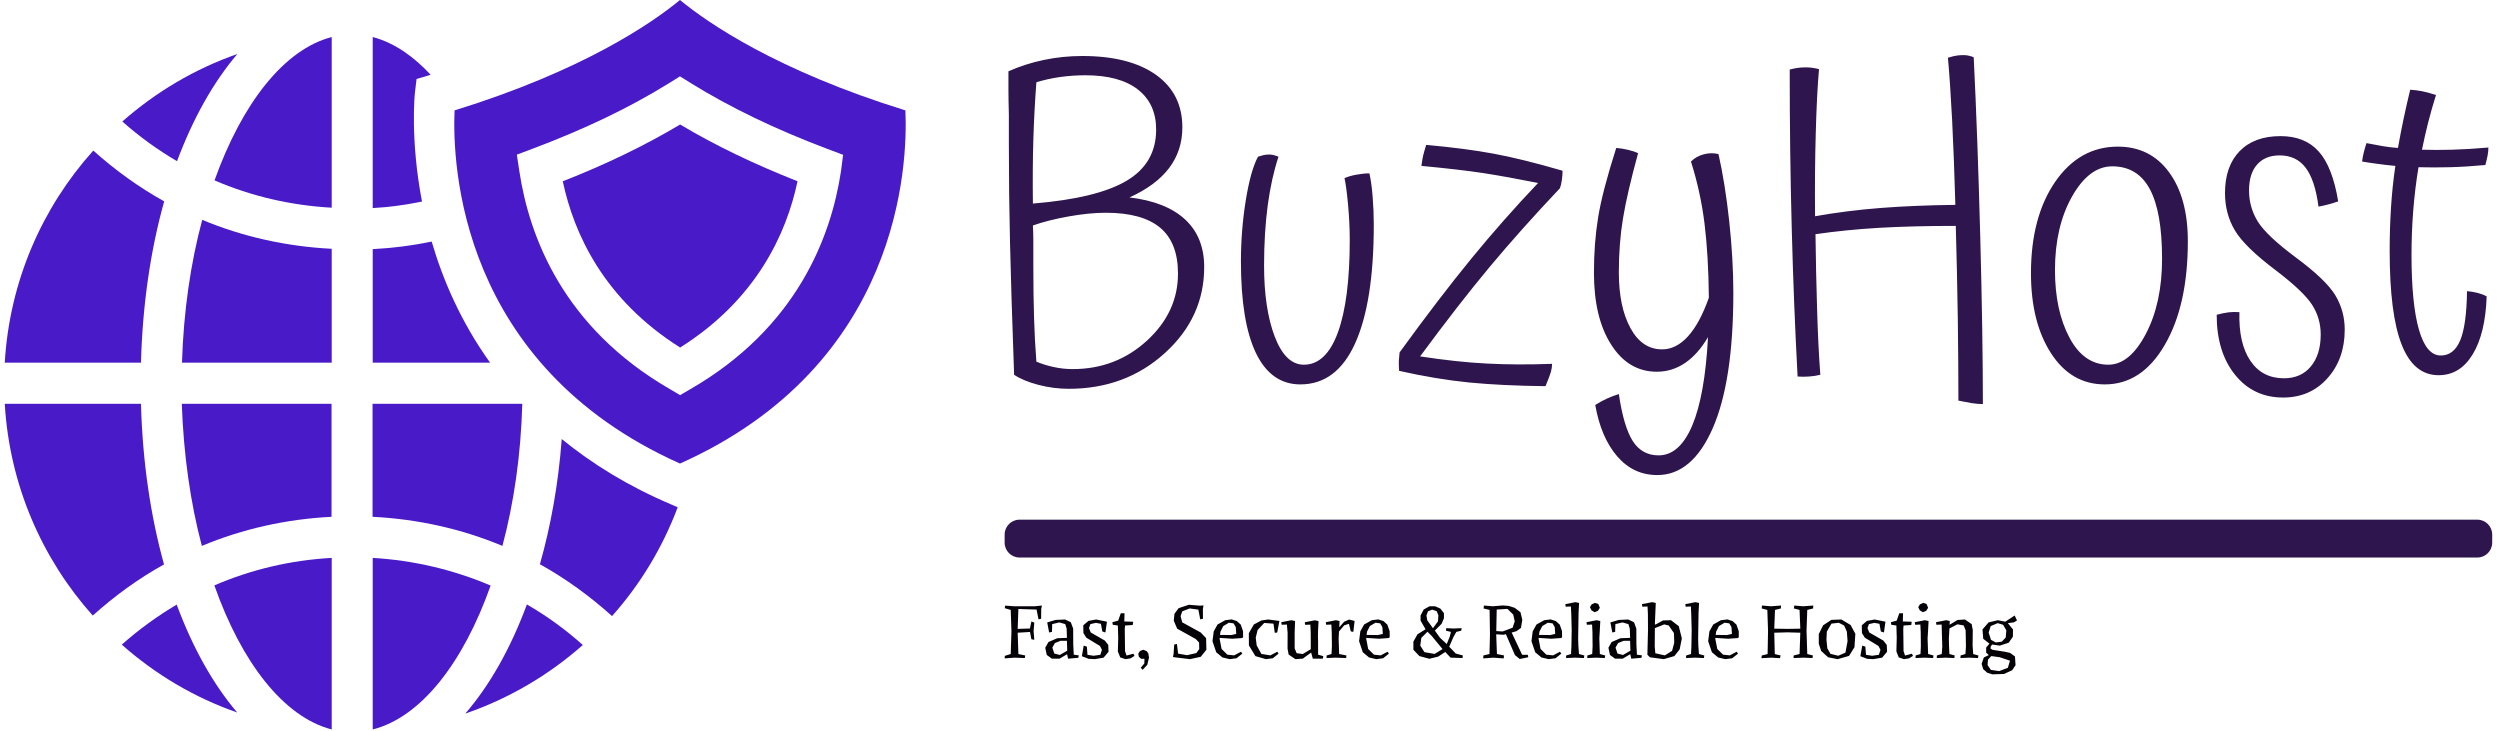 <svg xmlns="http://www.w3.org/2000/svg" xmlns:xlink="http://www.w3.org/1999/xlink" width="342px" height="100px" viewBox="0 0 341 100"><defs><clipPath id="clip1"><path d="M 136.934 71 L 340.434 71 L 340.434 77 L 136.934 77 Z M 136.934 71 "></path></clipPath><clipPath id="clip2"><path d="M 137.441 7.539 L 339.93 7.539 L 339.93 64.988 L 137.441 64.988 Z M 137.441 7.539 "></path></clipPath><clipPath id="clip3"><path d="M 136.934 82.375 L 275.434 82.375 L 275.434 92.25 L 136.934 92.25 Z M 136.934 82.375 "></path></clipPath><clipPath id="clip4"><path d="M 0.152 20 L 22 20 L 22 50 L 0.152 50 Z M 0.152 20 "></path></clipPath><clipPath id="clip5"><path d="M 28 76 L 45 76 L 45 99.789 L 28 99.789 Z M 28 76 "></path></clipPath><clipPath id="clip6"><path d="M 0.152 55 L 22 55 L 22 85 L 0.152 85 Z M 0.152 55 "></path></clipPath><clipPath id="clip7"><path d="M 50 76 L 67 76 L 67 99.789 L 50 99.789 Z M 50 76 "></path></clipPath><clipPath id="clip8"><path d="M 61 0 L 123.398 0 L 123.398 64 L 61 64 Z M 61 0 "></path></clipPath></defs><g id="surface1"><g clip-path="url(#clip1)" clip-rule="nonzero"><path style=" stroke:none;fill-rule:nonzero;fill:rgb(18.039%,8.235%,30.196%);fill-opacity:1;" d="M 138.969 71.09 L 338.398 71.09 C 339.523 71.09 340.434 72.004 340.434 73.129 L 340.434 74.23 C 340.434 75.359 339.523 76.27 338.398 76.27 L 138.969 76.27 C 137.848 76.27 136.934 75.359 136.934 74.23 L 136.934 73.129 C 136.934 72.004 137.848 71.09 138.969 71.09 Z M 138.969 71.09 "></path></g><g clip-path="url(#clip2)" clip-rule="nonzero"><path style=" stroke:none;fill-rule:nonzero;fill:rgb(18.039%,8.235%,30.196%);fill-opacity:1;" d="M 164.234 36.531 C 164.234 41.125 162.441 45.047 158.855 48.297 C 155.27 51.555 150.883 53.188 145.703 53.188 C 144.309 53.188 142.926 53.008 141.555 52.648 C 140.176 52.289 139.066 51.828 138.23 51.27 C 137.949 43.441 137.766 37.398 137.668 33.141 C 137.566 28.895 137.512 24.434 137.512 19.758 C 137.512 19.281 137.512 18.77 137.512 18.227 C 137.512 17.691 137.512 16.844 137.512 15.688 C 137.473 14.207 137.453 13.051 137.453 12.211 C 137.453 11.375 137.453 10.555 137.453 9.754 C 138.969 9.078 140.582 8.559 142.297 8.199 C 144.008 7.84 145.762 7.66 147.555 7.66 C 151.859 7.66 155.219 8.52 157.637 10.234 C 160.043 11.953 161.246 14.348 161.246 17.422 C 161.246 19.539 160.641 21.398 159.43 22.996 C 158.211 24.594 156.406 25.93 154.012 27.008 C 157.359 27.406 159.902 28.418 161.641 30.039 C 163.371 31.652 164.234 33.816 164.234 36.531 Z M 157.66 17.723 C 157.66 15.367 156.824 13.539 155.148 12.234 C 153.477 10.941 151.082 10.297 147.977 10.297 C 146.82 10.297 145.672 10.375 144.531 10.535 C 143.398 10.695 142.316 10.934 141.277 11.254 C 141.078 13.848 140.941 16.492 140.859 19.184 C 140.781 21.883 140.762 24.773 140.801 27.848 C 146.66 27.367 150.934 26.328 153.617 24.73 C 156.312 23.133 157.66 20.797 157.66 17.723 Z M 141.277 49.473 C 142.035 49.793 142.832 50.039 143.672 50.215 C 144.508 50.398 145.363 50.492 146.242 50.492 C 150.188 50.492 153.574 49.191 156.406 46.598 C 159.234 44 160.648 40.945 160.648 37.43 C 160.648 34.598 159.832 32.5 158.199 31.141 C 156.562 29.785 154.094 29.105 150.785 29.105 C 149.27 29.105 147.566 29.273 145.68 29.609 C 143.781 29.953 142.156 30.363 140.801 30.844 C 140.84 31.52 140.859 32.227 140.859 32.961 C 140.859 33.707 140.859 34.754 140.859 36.113 C 140.859 38.949 140.891 41.387 140.957 43.422 C 141.012 45.457 141.121 47.477 141.277 49.473 Z M 177.387 52.586 C 174.719 52.586 172.691 51.156 171.312 48.297 C 169.941 45.445 169.258 41.266 169.258 35.754 C 169.258 32.957 169.477 30.191 169.914 27.453 C 170.355 24.719 170.91 22.715 171.59 21.438 C 171.828 21.355 172.074 21.285 172.332 21.223 C 172.594 21.164 172.863 21.137 173.145 21.137 C 173.344 21.137 173.551 21.164 173.766 21.223 C 173.988 21.285 174.199 21.355 174.398 21.438 C 173.762 23.355 173.27 25.559 172.93 28.051 C 172.594 30.551 172.426 33.316 172.426 36.352 C 172.426 40.266 172.914 43.5 173.887 46.059 C 174.867 48.613 176.191 49.891 177.867 49.891 C 179.898 49.891 181.453 48.414 182.531 45.457 C 183.605 42.504 184.145 38.289 184.145 32.82 C 184.145 31.223 184.062 29.582 183.906 27.906 C 183.746 26.23 183.586 25.051 183.426 24.371 C 183.863 24.172 184.41 24.012 185.066 23.895 C 185.727 23.773 186.316 23.715 186.836 23.715 C 187.035 24.594 187.18 25.66 187.277 26.914 C 187.379 28.176 187.434 29.445 187.434 30.723 C 187.434 37.789 186.582 43.203 184.887 46.957 C 183.195 50.711 180.695 52.586 177.387 52.586 Z M 211.824 49.773 C 211.824 50.133 211.773 50.492 211.668 50.852 C 211.574 51.211 211.324 51.867 210.926 52.828 C 206.98 52.785 203.492 52.617 200.465 52.324 C 197.438 52.02 194.246 51.488 190.898 50.73 C 190.859 50.172 190.848 49.699 190.863 49.316 C 190.887 48.941 190.918 48.574 190.961 48.215 C 194.586 43.223 197.855 38.949 200.766 35.395 C 203.672 31.84 206.723 28.387 209.91 25.031 C 207.121 24.473 204.617 24.02 202.402 23.676 C 200.195 23.344 197.375 23.016 193.949 22.695 C 194.027 22.098 194.109 21.625 194.188 21.281 C 194.266 20.945 194.406 20.457 194.605 19.82 C 198.152 20.141 201.223 20.539 203.812 21.02 C 206.402 21.496 209.551 22.277 213.258 23.355 C 213.258 23.754 213.227 24.172 213.164 24.613 C 213.105 25.051 213.02 25.43 212.898 25.75 C 209.312 29.543 206.105 33.137 203.273 36.531 C 200.445 39.926 197.277 44 193.77 48.754 C 197.156 49.273 200.207 49.602 202.914 49.734 C 205.625 49.879 208.594 49.891 211.824 49.773 Z M 236.621 40.066 C 236.621 48.094 235.684 54.258 233.812 58.555 C 231.938 62.844 229.406 64.988 226.219 64.988 C 224.027 64.988 222.195 64.129 220.719 62.41 C 219.246 60.695 218.25 58.359 217.73 55.402 C 218.289 55.043 218.84 54.742 219.379 54.504 C 219.914 54.266 220.441 54.066 220.957 53.906 C 221.398 56.898 222.035 59.047 222.871 60.352 C 223.707 61.645 224.883 62.293 226.398 62.293 C 228.312 62.293 229.848 60.926 231.004 58.195 C 232.156 55.453 232.875 51.43 233.156 46.117 C 232.238 47.676 231.195 48.852 230.023 49.652 C 228.844 50.449 227.555 50.852 226.16 50.852 C 223.57 50.852 221.488 49.621 219.918 47.16 C 218.34 44.707 217.551 41.426 217.551 37.312 C 217.551 34.598 217.742 32.07 218.125 29.738 C 218.5 27.398 219.324 24.234 220.602 20.238 C 221.117 20.277 221.668 20.367 222.25 20.504 C 222.824 20.645 223.27 20.797 223.59 20.957 C 222.594 24.594 221.906 27.555 221.531 29.848 C 221.148 32.148 220.957 34.617 220.957 37.25 C 220.957 40.406 221.488 42.949 222.547 44.883 C 223.602 46.824 225.043 47.793 226.879 47.793 C 228.152 47.793 229.328 47.203 230.406 46.023 C 231.48 44.848 232.438 43.082 233.273 40.727 C 233.234 36.852 233.035 33.465 232.676 30.566 C 232.316 27.676 231.699 24.852 230.824 22.098 C 231.301 21.617 231.891 21.285 232.594 21.102 C 233.285 20.926 233.953 20.918 234.59 21.078 C 235.188 23.715 235.676 26.777 236.059 30.266 C 236.434 33.766 236.621 37.031 236.621 40.066 Z M 269.504 7.84 C 269.863 15.148 270.16 23.32 270.398 32.363 C 270.637 41.414 270.758 49.051 270.758 55.281 C 270.32 55.281 269.793 55.234 269.18 55.141 C 268.559 55.035 267.969 54.922 267.41 54.805 C 267.41 51.688 267.383 47.973 267.328 43.66 C 267.262 39.348 267.172 35.094 267.051 30.902 C 263.188 30.902 259.699 30.988 256.59 31.164 C 253.48 31.348 250.57 31.641 247.859 32.039 C 247.902 35.516 247.973 38.918 248.078 42.246 C 248.172 45.586 248.32 48.594 248.52 51.27 C 248.039 51.391 247.523 51.469 246.965 51.508 C 246.406 51.547 245.887 51.547 245.41 51.508 C 245.051 44.801 244.785 38.043 244.609 31.238 C 244.426 24.426 244.332 17.184 244.332 9.516 C 244.613 9.438 244.945 9.363 245.328 9.301 C 245.699 9.246 246.086 9.215 246.484 9.215 C 246.844 9.215 247.164 9.238 247.441 9.277 C 247.723 9.316 248.02 9.375 248.34 9.457 C 248.141 11.734 247.992 14.637 247.898 18.168 C 247.793 21.703 247.762 25.512 247.801 29.582 C 250.711 29.066 253.719 28.684 256.828 28.445 C 259.938 28.207 263.324 28.066 266.992 28.027 C 266.871 23.793 266.727 19.926 266.551 16.43 C 266.367 12.938 266.176 10.094 265.977 7.898 C 266.492 7.738 266.902 7.641 267.207 7.598 C 267.504 7.559 267.809 7.539 268.129 7.539 C 268.406 7.539 268.664 7.57 268.906 7.637 C 269.145 7.691 269.344 7.758 269.504 7.84 Z M 277.336 37.371 C 277.336 32.258 278.438 28.094 280.645 24.875 C 282.863 21.664 285.723 20.059 289.23 20.059 C 292.18 20.059 294.512 21.227 296.227 23.559 C 297.941 25.898 298.797 29.043 298.797 33 C 298.797 38.828 297.75 43.551 295.652 47.16 C 293.562 50.777 290.824 52.586 287.438 52.586 C 284.367 52.586 281.918 51.168 280.086 48.332 C 278.25 45.5 277.336 41.844 277.336 37.371 Z M 295.27 35.395 C 295.27 31.121 294.711 27.945 293.594 25.871 C 292.48 23.793 290.766 22.754 288.453 22.754 C 286.344 22.754 284.508 24.133 282.953 26.887 C 281.398 29.645 280.621 33 280.621 36.953 C 280.621 40.625 281.281 43.703 282.594 46.176 C 283.91 48.652 285.684 49.891 287.918 49.891 C 289.867 49.891 291.582 48.48 293.059 45.66 C 294.531 42.852 295.27 39.43 295.27 35.395 Z M 313.562 35.215 C 316.312 37.25 318.113 38.977 318.969 40.391 C 319.828 41.812 320.258 43.383 320.258 45.098 C 320.258 47.773 319.469 49.992 317.891 51.75 C 316.32 53.504 314.301 54.383 311.828 54.383 C 309.121 54.383 306.926 53.348 305.254 51.27 C 303.578 49.191 302.742 46.457 302.742 43.062 C 303.34 42.902 303.879 42.789 304.355 42.727 C 304.836 42.672 305.332 42.664 305.852 42.703 C 305.77 45.539 306.27 47.754 307.348 49.352 C 308.422 50.949 309.957 51.75 311.949 51.75 C 313.504 51.75 314.727 51.211 315.621 50.133 C 316.52 49.051 316.973 47.594 316.973 45.758 C 316.973 44.281 316.582 42.93 315.801 41.707 C 315.027 40.496 313.383 38.93 310.871 37.012 C 308.004 34.855 306.117 33.02 305.219 31.5 C 304.324 29.984 303.879 28.285 303.879 26.41 C 303.879 23.973 304.543 22.062 305.875 20.684 C 307.215 19.309 309.078 18.621 311.473 18.621 C 313.703 18.621 315.445 19.32 316.695 20.719 C 317.957 22.117 318.844 24.391 319.363 27.547 C 318.922 27.707 318.473 27.848 318.012 27.965 C 317.559 28.086 317.109 28.188 316.672 28.266 C 316.352 25.828 315.762 24.055 314.902 22.934 C 314.051 21.816 312.867 21.258 311.352 21.258 C 310.035 21.258 309.008 21.676 308.266 22.516 C 307.531 23.355 307.168 24.531 307.168 26.051 C 307.168 27.605 307.574 29.035 308.387 30.34 C 309.207 31.633 310.934 33.258 313.562 35.215 Z M 336.988 39.828 C 337.465 39.867 337.941 39.949 338.422 40.066 C 338.898 40.188 339.316 40.348 339.676 40.547 C 339.559 43.941 338.918 46.586 337.762 48.477 C 336.609 50.379 335.055 51.328 333.102 51.328 C 330.828 51.328 329.148 49.938 328.055 47.16 C 326.953 44.387 326.406 40.105 326.406 34.316 C 326.406 32.32 326.465 30.363 326.586 28.445 C 326.703 26.527 326.902 24.613 327.184 22.695 C 326.305 22.613 325.5 22.523 324.766 22.418 C 324.023 22.324 323.316 22.215 322.637 22.098 C 322.68 21.695 322.75 21.297 322.855 20.898 C 322.949 20.5 323.078 20.059 323.234 19.578 C 324.035 19.738 324.789 19.879 325.508 20 C 326.227 20.121 326.902 20.199 327.539 20.238 C 327.781 18.883 328.039 17.543 328.316 16.227 C 328.598 14.906 328.895 13.59 329.215 12.273 C 329.773 12.312 330.312 12.379 330.828 12.477 C 331.348 12.578 331.984 12.75 332.742 12.992 C 332.344 14.27 331.984 15.535 331.664 16.789 C 331.348 18.051 331.066 19.281 330.828 20.48 C 332.105 20.52 333.492 20.52 334.988 20.48 C 336.48 20.438 338.121 20.34 339.914 20.18 C 339.914 20.539 339.875 20.918 339.797 21.316 C 339.715 21.715 339.617 22.137 339.496 22.574 C 337.785 22.734 336.168 22.836 334.656 22.875 C 333.141 22.914 331.707 22.914 330.352 22.875 C 330.031 24.793 329.793 26.758 329.633 28.77 C 329.473 30.789 329.395 32.82 329.395 34.855 C 329.395 39.328 329.734 42.742 330.41 45.098 C 331.086 47.457 332.086 48.633 333.398 48.633 C 334.594 48.633 335.484 47.934 336.066 46.535 C 336.641 45.141 336.945 42.902 336.988 39.828 Z M 336.988 39.828 "></path></g><g clip-path="url(#clip3)" clip-rule="nonzero"><path style=" stroke:none;fill-rule:nonzero;fill:rgb(1.569%,0.392%,2.745%);fill-opacity:1;" d="M 141.062 82.938 L 142.035 82.836 L 141.938 83.328 L 141.926 84.645 L 141.566 84.727 L 141.305 83.387 L 138.816 83.309 L 138.719 86.031 L 140.391 85.98 L 140.594 85.016 L 140.992 85.168 L 140.895 86.312 L 140.992 87.527 L 140.594 87.449 L 140.402 86.453 L 138.719 86.555 L 138.816 89.477 L 139.75 89.668 L 139.699 90.02 L 138.266 89.969 L 136.941 90.07 L 136.961 89.719 L 137.766 89.469 L 137.867 86.383 L 137.766 83.438 L 136.953 83.199 L 137.004 82.848 L 138.266 82.938 Z M 146.309 85.992 L 146.32 88.141 L 146.391 89.559 L 147.082 89.656 L 147.012 89.988 L 145.617 90.109 L 145.484 89.516 L 145.438 89.516 L 144.445 90.109 L 143.402 90.109 L 142.699 89.598 L 142.488 88.613 L 142.93 87.828 L 144.133 87.309 L 145.457 87.258 L 145.418 86 L 145.227 85.379 L 144.414 85.148 L 143.441 85.379 L 143.41 86.441 L 143.02 86.523 L 142.758 85.148 L 143.91 84.805 L 145.207 84.746 L 145.988 85.125 Z M 143.461 88.594 L 143.73 89.406 L 144.484 89.598 L 145.496 89.016 L 145.457 87.66 L 144.582 87.66 L 143.812 87.969 Z M 148.184 88.461 L 148.266 89.578 L 149.094 89.707 L 150.027 89.578 L 150.246 88.895 L 149.98 88.371 L 148.113 87.238 L 147.711 86.605 L 147.691 85.539 L 148.402 84.938 L 149.457 84.746 L 150.93 85.047 L 150.719 86.523 L 150.297 86.383 L 150.105 85.336 L 149.418 85.207 L 148.664 85.379 L 148.473 85.93 L 148.715 86.523 L 150.641 87.629 L 151.109 88.223 L 151.148 89.164 L 150.469 89.969 L 149.266 90.172 L 148.434 90.129 L 147.5 89.77 L 147.75 88.32 Z M 154.699 89.727 L 154.137 90.07 L 153.457 90.172 L 152.746 89.93 L 152.422 89.125 L 152.473 87.258 L 152.422 85.57 L 151.73 85.469 L 151.672 85.117 L 152.465 84.906 L 152.824 83.891 L 153.336 83.891 L 153.305 85.016 L 154.52 85.055 L 154.457 85.5 L 153.406 85.57 L 153.367 86.031 L 153.406 89.074 L 153.605 89.68 L 154.551 89.426 Z M 155.211 89.438 L 155.441 89.066 L 155.902 88.883 L 156.363 89.074 L 156.594 89.387 L 156.684 89.98 L 156.445 90.953 L 155.812 91.629 L 155.551 91.348 L 156.043 90.762 L 156.062 90.121 L 155.613 90.121 L 155.301 89.859 Z M 161.891 89.629 L 163.164 89.336 L 163.555 88.793 L 163.535 87.898 L 163.082 87.418 L 160.535 86 L 160.074 84.914 L 160.164 83.973 L 160.734 83.199 L 162.129 82.734 L 163.664 82.855 L 164.137 82.816 L 164.055 83.328 L 164.066 84.645 L 163.691 84.727 L 163.434 83.398 L 162.25 83.238 L 161.238 83.621 L 161.004 84.281 L 161.227 85.137 L 163.754 86.523 L 164.496 87.297 L 164.535 88.883 L 163.766 89.848 L 162.289 90.172 L 160.434 89.949 L 159.961 89.879 L 160.043 89.488 L 160.133 88.172 L 160.504 88.09 L 160.664 89.418 Z M 168.086 87.379 L 166.352 87.266 L 166.34 87.355 L 166.609 88.773 L 167.402 89.559 L 168.324 89.656 L 169.27 89.156 L 169.449 89.418 L 168.656 90.051 L 167.715 90.172 L 166.73 89.941 L 165.879 89.227 L 165.367 87.719 L 165.539 86.371 L 166.059 85.43 L 167.113 84.844 L 167.996 84.734 L 168.695 84.957 L 169.238 85.449 L 169.547 86.344 L 169.559 87.176 L 169.418 87.285 Z M 167.613 85.188 L 166.852 85.641 L 166.461 86.402 L 166.398 86.855 L 167.926 86.875 L 168.617 86.723 L 168.555 85.789 L 168.254 85.277 Z M 173.891 86.574 L 173.711 85.316 L 172.445 85.219 L 171.543 86.184 L 171.285 87.227 L 171.414 88.293 L 172.055 89.457 L 173.289 89.656 L 174.23 89.156 L 174.41 89.418 L 173.621 90.051 L 172.676 90.172 L 171.242 89.758 L 170.352 88.301 L 170.34 86.625 L 171.023 85.43 L 172.074 84.875 L 172.988 84.746 L 174.523 84.945 L 174.223 86.523 Z M 176.668 84.957 L 176.609 86.504 L 176.609 88.695 L 176.879 89.355 L 177.723 89.469 L 178.812 88.812 L 178.812 87.75 L 178.805 86.492 L 178.754 85.449 L 178.043 85.477 L 177.992 85.125 L 179.375 84.855 L 179.875 84.965 L 179.809 86.332 L 179.797 87.137 L 179.816 87.75 L 179.816 89.559 L 180.52 89.758 L 180.469 90.109 L 179.094 90.109 L 178.863 89.266 L 177.73 90.102 L 176.707 90.172 L 175.785 89.539 L 175.637 88.734 L 175.645 86.582 L 175.547 85.438 L 174.832 85.469 L 174.781 85.117 L 176.168 84.844 Z M 182.754 84.957 L 182.711 85.77 L 182.754 85.77 L 183.375 85.055 L 184.059 84.754 L 184.809 84.945 L 184.637 86.441 L 184.285 86.371 L 184.035 85.336 L 183.383 85.547 L 182.676 86.383 L 182.625 87.328 L 182.656 88.301 L 182.695 89.469 L 183.699 89.668 L 183.648 90.02 L 182.191 89.969 L 180.969 90.02 L 180.988 89.668 L 181.652 89.469 L 181.703 88.414 L 181.68 86.484 L 181.629 85.438 L 180.918 85.469 L 180.871 85.117 L 182.254 84.844 Z M 188.137 87.379 L 186.402 87.266 L 186.395 87.355 L 186.664 88.773 L 187.457 89.559 L 188.379 89.656 L 189.32 89.156 L 189.5 89.418 L 188.711 90.051 L 187.766 90.172 L 186.785 89.941 L 185.93 89.227 L 185.422 87.719 L 185.59 86.371 L 186.113 85.43 L 187.164 84.844 L 188.047 84.734 L 188.75 84.957 L 189.289 85.449 L 189.602 86.344 L 189.613 87.176 L 189.473 87.285 Z M 187.668 85.188 L 186.902 85.641 L 186.512 86.402 L 186.453 86.855 L 187.977 86.875 L 188.668 86.723 L 188.609 85.789 L 188.309 85.277 Z M 197.945 89.969 L 197.211 89.188 L 196.238 89.828 L 195.027 90.121 L 193.672 89.75 L 192.852 88.883 L 192.852 87.77 L 193.41 86.773 L 194.516 86.082 L 193.832 84.895 L 193.832 84.203 L 194.266 83.379 L 195.055 82.938 L 195.828 82.938 L 196.531 83.246 L 197.031 83.879 L 197.031 84.574 L 196.711 85.336 L 195.789 86.262 L 196.492 87.246 L 197.414 88.102 L 197.844 87.047 L 197.984 86.441 L 197.305 86.281 L 197.352 85.93 L 198.387 85.98 L 199.449 85.93 L 199.398 86.281 L 198.727 86.441 L 198.316 87.176 L 197.754 88.473 L 198.648 89.406 L 199.621 89.668 L 199.57 90.02 C 199.449 90.012 199.281 90.008 199.07 90 C 198.863 89.992 198.652 89.988 198.445 89.98 C 198.238 89.973 198.07 89.969 197.945 89.969 Z M 195.426 83.398 L 194.848 83.629 L 194.637 84.191 L 194.746 84.855 L 195.527 85.941 L 196.219 84.996 L 196.27 84.172 L 196.039 83.609 Z M 193.793 88.32 L 194.363 89.215 L 195.758 89.457 L 196.84 88.793 L 195.359 86.996 L 194.777 86.422 L 193.934 87.266 Z M 205.191 86.836 L 204.18 86.773 L 204.281 89.469 L 205.254 89.668 L 205.203 90.07 L 203.777 89.969 L 202.406 90.07 L 202.426 89.668 L 203.258 89.469 L 203.328 86.895 L 203.277 83.438 L 202.453 83.238 L 202.504 82.836 L 203.727 82.938 L 205.07 82.824 L 205.895 82.887 L 206.707 83.148 L 207.5 83.75 L 207.75 84.785 L 207.57 85.898 L 206.957 86.344 L 206.297 86.535 L 207.73 89.578 L 208.512 89.578 L 208.57 89.91 L 207.398 90.152 L 206.746 89.617 L 205.504 86.754 Z M 205.715 83.297 L 204.25 83.387 L 204.191 86.332 L 205.07 86.383 L 206.426 85.871 L 206.715 84.996 L 206.508 84.07 Z M 211.719 87.379 L 209.984 87.266 L 209.977 87.355 L 210.246 88.773 L 211.039 89.559 L 211.961 89.656 L 212.902 89.156 L 213.086 89.418 L 212.293 90.051 L 211.348 90.172 L 210.367 89.941 L 209.516 89.227 L 209.004 87.719 L 209.172 86.371 L 209.695 85.43 L 210.746 84.844 L 211.629 84.734 L 212.332 84.957 L 212.875 85.449 L 213.184 86.344 L 213.195 87.176 L 213.055 87.285 Z M 211.25 85.188 L 210.488 85.641 L 210.098 86.402 L 210.035 86.855 L 211.559 86.875 L 212.25 86.723 L 212.191 85.789 L 211.891 85.277 Z M 214.961 89.969 L 213.734 90.02 L 213.758 89.668 L 214.418 89.469 L 214.469 88.414 L 214.508 86.211 L 214.449 83.973 L 214.398 82.965 L 213.688 82.996 L 213.637 82.645 L 215.02 82.375 L 215.52 82.484 L 215.449 83.809 L 215.391 87.328 L 215.422 88.301 L 215.5 89.469 L 216.234 89.668 L 216.184 90.02 Z M 218.418 84.957 L 218.348 86.324 L 218.289 87.328 L 218.32 88.301 L 218.359 89.469 L 219.09 89.668 L 219.039 90.02 L 217.855 89.969 L 216.633 90.02 L 216.652 89.668 L 217.316 89.469 L 217.367 88.414 L 217.348 86.484 L 217.297 85.438 L 216.582 85.469 L 216.535 85.117 L 217.918 84.844 Z M 217.004 83.059 L 217.234 82.684 L 217.688 82.473 L 218.148 82.625 L 218.359 83.148 L 218.09 83.57 L 217.637 83.75 L 217.215 83.488 Z M 223.352 85.992 L 223.359 88.141 L 223.43 89.559 L 224.121 89.656 L 224.051 89.988 L 222.66 90.109 L 222.527 89.516 L 222.477 89.516 L 221.484 90.109 L 220.441 90.109 L 219.742 89.598 L 219.531 88.613 L 219.973 87.828 L 221.176 87.309 L 222.5 87.258 L 222.457 86 L 222.266 85.379 L 221.457 85.148 L 220.484 85.379 L 220.453 86.441 L 220.062 86.523 L 219.801 85.148 L 220.953 84.805 L 222.246 84.746 L 223.031 85.125 Z M 220.504 88.594 L 220.773 89.406 L 221.527 89.598 L 222.539 89.016 L 222.5 87.66 L 221.625 87.66 L 220.855 87.969 Z M 226.008 82.484 L 225.887 85.379 L 225.957 85.449 L 227 84.875 L 228.094 84.844 L 229.156 85.66 L 229.578 87.336 L 229.277 88.836 L 228.555 89.75 L 227.109 90.172 L 225.215 89.918 L 224.863 89.566 L 224.945 86.254 L 224.934 83.973 L 224.883 82.965 L 224.172 82.996 L 224.121 82.645 L 225.508 82.375 Z M 225.887 85.93 L 225.867 88.434 L 225.949 89.367 L 227.25 89.656 L 228.242 89.035 L 228.535 87.93 L 228.496 86.605 L 227.781 85.57 L 227.16 85.418 Z M 231.371 89.969 L 230.148 90.02 L 230.168 89.668 L 230.832 89.469 L 230.883 88.414 L 230.922 86.211 L 230.859 83.973 L 230.812 82.965 L 230.098 82.996 L 230.051 82.645 L 231.434 82.375 L 231.934 82.484 L 231.863 83.809 L 231.805 87.328 L 231.832 88.301 L 231.914 89.469 L 232.645 89.668 L 232.598 90.02 Z M 235.895 87.379 L 234.16 87.266 L 234.148 87.355 L 234.422 88.773 L 235.215 89.559 L 236.137 89.656 L 237.078 89.156 L 237.258 89.418 L 236.465 90.051 L 235.523 90.172 L 234.543 89.941 L 233.688 89.227 L 233.176 87.719 L 233.348 86.371 L 233.871 85.43 L 234.922 84.844 L 235.805 84.734 L 236.508 84.957 L 237.047 85.449 L 237.359 86.344 L 237.367 87.176 L 237.23 87.285 Z M 235.422 85.188 L 234.66 85.641 L 234.27 86.402 L 234.211 86.855 L 235.734 86.875 L 236.426 86.723 L 236.367 85.789 L 236.066 85.277 Z M 246.633 86.293 L 246.734 89.469 L 247.504 89.668 L 247.453 90.02 L 246.23 89.969 L 244.859 90.02 L 244.879 89.668 L 245.68 89.469 L 245.781 86.555 L 244.055 86.504 L 242.219 86.555 L 242.289 89.477 L 243.094 89.668 L 242.992 90.039 L 241.82 89.969 L 240.457 90.039 L 240.516 89.668 L 241.309 89.477 L 241.367 86.293 L 241.27 83.438 L 240.496 83.238 L 240.547 82.836 L 241.77 82.938 L 243.145 82.836 L 243.121 83.238 L 242.32 83.438 L 242.219 86 L 244.055 86.031 L 245.781 86 L 245.68 83.438 L 244.906 83.238 L 244.957 82.836 L 246.18 82.938 L 247.555 82.836 L 247.535 83.238 L 246.734 83.438 Z M 248.637 89.055 L 248.309 88.062 L 248.309 86.746 L 248.898 85.547 L 250.031 84.797 L 251.406 84.746 L 252.66 85.5 L 253.312 86.703 L 253.191 88.543 L 252.449 89.727 L 250.895 90.172 L 249.59 89.918 Z M 250.043 85.309 L 249.41 86.402 L 249.359 87.527 L 249.48 88.695 L 249.91 89.445 L 250.973 89.707 L 251.957 89.277 L 252.246 87.707 L 252.148 86.402 L 251.777 85.57 L 251.043 85.195 Z M 254.684 88.461 L 254.766 89.578 L 255.594 89.707 L 256.527 89.578 L 256.75 88.895 L 256.477 88.371 L 254.613 87.238 L 254.215 86.605 L 254.191 85.539 L 254.902 84.938 L 255.957 84.746 L 257.43 85.047 L 257.223 86.523 L 256.797 86.383 L 256.609 85.336 L 255.918 85.207 L 255.164 85.379 L 254.973 85.93 L 255.215 86.523 L 257.141 87.629 L 257.609 88.223 L 257.652 89.164 L 256.973 89.969 L 255.77 90.172 L 254.934 90.129 L 254 89.77 L 254.25 88.32 Z M 261.199 89.727 L 260.641 90.07 L 259.957 90.172 L 259.246 89.93 L 258.926 89.125 L 258.973 87.258 L 258.926 85.57 L 258.23 85.469 L 258.172 85.117 L 258.965 84.906 L 259.324 83.891 L 259.836 83.891 L 259.809 85.016 L 261.02 85.055 L 260.961 85.5 L 259.906 85.57 L 259.867 86.031 L 259.906 89.074 L 260.109 89.68 L 261.051 89.426 Z M 263.328 84.957 L 263.258 86.324 L 263.195 87.328 L 263.227 88.301 L 263.266 89.469 L 264 89.668 L 263.949 90.02 L 262.766 89.969 L 261.543 90.02 L 261.562 89.668 L 262.223 89.469 L 262.273 88.414 L 262.254 86.484 L 262.203 85.438 L 261.492 85.469 L 261.441 85.117 L 262.824 84.844 Z M 261.914 83.059 L 262.145 82.684 L 262.594 82.473 L 263.055 82.625 L 263.266 83.148 L 262.996 83.57 L 262.543 83.75 L 262.125 83.488 Z M 269.352 88.301 L 269.434 89.477 L 270.145 89.668 L 270.094 90.02 L 268.91 89.969 L 267.688 90.02 L 267.707 89.668 L 268.371 89.469 L 268.441 88.414 L 268.398 86.223 L 268.129 85.559 L 267.277 85.406 L 266.184 85.969 L 266.164 86.324 L 266.105 87.328 L 266.125 88.301 L 266.176 89.469 L 266.906 89.668 L 266.855 90.02 L 265.672 89.969 L 264.449 90.02 L 264.469 89.668 L 265.133 89.469 L 265.203 88.414 L 265.113 85.438 L 264.398 85.469 L 264.348 85.117 L 265.734 84.844 L 266.234 84.957 L 266.203 85.469 L 267.277 84.816 L 268.301 84.746 L 269.223 85.379 L 269.375 86.184 Z M 273.824 85.047 L 275.105 84.203 L 275.426 84.875 L 275.008 85.137 L 274.176 85.246 L 274.875 86.109 L 274.867 87.086 L 274.305 87.918 L 273.082 88.32 L 272.02 88.172 L 271.836 88.434 L 271.797 88.715 L 272.078 88.895 L 273.805 89.164 L 274.477 89.316 L 275.148 89.801 L 275.227 90.996 L 274.766 91.688 L 273.645 92.199 L 272.059 92.25 L 271.367 92.039 L 270.797 91.535 L 270.586 90.812 L 270.887 89.941 L 271.566 89.617 L 271.207 89.277 L 271.207 88.582 L 271.656 88.051 L 270.805 87.387 L 270.703 86.109 L 271.535 85.148 L 272.809 84.844 Z M 271.867 87.527 L 272.531 87.891 L 273.352 87.777 L 273.883 87.207 L 273.965 86.223 L 273.523 85.469 L 272.789 85.246 L 271.828 85.648 L 271.547 86.535 Z M 274.465 90.383 L 273.07 89.91 L 271.906 89.75 L 271.457 90.242 L 271.398 90.984 L 271.848 91.637 L 272.98 91.809 L 274.176 91.355 Z M 274.465 90.383 "></path></g><path style=" stroke:none;fill-rule:nonzero;fill:rgb(28.627%,10.196%,78.431%);fill-opacity:1;" d="M 27.113 74.68 C 32.699 72.34 38.695 71.012 44.855 70.699 L 44.855 55.238 L 24.371 55.238 C 24.609 62.184 25.551 68.793 27.113 74.68 "></path><path style=" stroke:none;fill-rule:nonzero;fill:rgb(28.627%,10.196%,78.431%);fill-opacity:1;" d="M 24.395 49.617 L 44.879 49.617 L 44.879 34.035 C 38.719 33.723 32.723 32.395 27.164 30.078 C 25.574 35.988 24.609 42.645 24.395 49.617 "></path><path style=" stroke:none;fill-rule:nonzero;fill:rgb(28.627%,10.196%,78.431%);fill-opacity:1;" d="M 28.848 24.676 C 33.879 26.848 39.297 28.102 44.879 28.414 L 44.879 5.066 C 38.355 6.754 32.602 14.16 28.848 24.676 "></path><g clip-path="url(#clip4)" clip-rule="nonzero"><path style=" stroke:none;fill-rule:nonzero;fill:rgb(28.627%,10.196%,78.431%);fill-opacity:1;" d="M 21.961 27.547 C 18.496 25.617 15.246 23.277 12.262 20.598 C 5.258 28.391 0.801 38.496 0.152 49.617 L 18.785 49.617 C 19 41.633 20.109 34.156 21.961 27.547 "></path></g><path style=" stroke:none;fill-rule:nonzero;fill:rgb(28.627%,10.196%,78.431%);fill-opacity:1;" d="M 31.977 7.383 C 26.129 9.43 20.809 12.59 16.234 16.621 C 18.57 18.695 21.07 20.504 23.719 22.047 C 25.91 16.184 28.703 11.215 31.977 7.383 "></path><g clip-path="url(#clip5)" clip-rule="nonzero"><path style=" stroke:none;fill-rule:nonzero;fill:rgb(28.627%,10.196%,78.431%);fill-opacity:1;" d="M 44.879 99.789 L 44.879 76.32 C 39.27 76.633 33.855 77.91 28.824 80.082 C 32.555 90.672 38.332 98.102 44.879 99.789 "></path></g><path style=" stroke:none;fill-rule:nonzero;fill:rgb(28.627%,10.196%,78.431%);fill-opacity:1;" d="M 56.266 12.641 L 56.484 10.805 L 58.266 10.277 C 58.312 10.25 58.359 10.25 58.41 10.227 C 56.289 7.938 53.617 5.887 50.488 5.066 L 50.488 28.465 C 52.777 28.344 55.016 28.027 57.23 27.57 C 55.594 19.055 56.242 12.785 56.266 12.641 "></path><path style=" stroke:none;fill-rule:nonzero;fill:rgb(28.627%,10.196%,78.431%);fill-opacity:1;" d="M 16.16 88.188 C 20.734 92.238 26.078 95.426 31.953 97.473 C 28.68 93.641 25.863 88.621 23.672 82.711 C 21.023 84.281 18.52 86.09 16.16 88.188 "></path><g clip-path="url(#clip6)" clip-rule="nonzero"><path style=" stroke:none;fill-rule:nonzero;fill:rgb(28.627%,10.196%,78.431%);fill-opacity:1;" d="M 18.785 55.238 L 0.152 55.238 C 0.801 66.332 5.23 76.418 12.188 84.207 C 15.199 81.508 18.449 79.141 21.938 77.211 C 20.109 70.629 19 63.199 18.785 55.238 "></path></g><g clip-path="url(#clip7)" clip-rule="nonzero"><path style=" stroke:none;fill-rule:nonzero;fill:rgb(28.627%,10.196%,78.431%);fill-opacity:1;" d="M 50.488 76.32 L 50.488 99.789 C 57.062 98.125 62.863 90.719 66.617 80.105 C 61.539 77.938 56.098 76.656 50.488 76.32 "></path></g><path style=" stroke:none;fill-rule:nonzero;fill:rgb(28.627%,10.196%,78.431%);fill-opacity:1;" d="M 76.488 24.797 C 78.004 31.961 82.098 40.957 92.543 47.543 C 102.992 40.957 107.086 31.961 108.602 24.797 C 102.68 22.457 97.285 19.875 92.543 17.031 C 87.777 19.875 82.41 22.48 76.488 24.797 "></path><path style=" stroke:none;fill-rule:nonzero;fill:rgb(28.627%,10.196%,78.431%);fill-opacity:1;" d="M 58.555 33.047 C 55.906 33.602 53.211 33.938 50.488 34.082 L 50.488 49.617 L 66.547 49.617 C 62.574 44.07 60.094 38.328 58.555 33.047 "></path><g clip-path="url(#clip8)" clip-rule="nonzero"><path style=" stroke:none;fill-rule:nonzero;fill:rgb(28.627%,10.196%,78.431%);fill-opacity:1;" d="M 123.359 15.102 C 105.762 9.648 96.324 3.137 92.52 0 C 88.719 3.137 79.305 9.648 61.684 15.102 C 61.371 22.457 62.309 49.906 92.52 63.414 C 122.73 49.906 123.695 22.457 123.359 15.102 M 114.547 23.422 C 113.199 32.371 108.527 44.816 93.941 53.234 L 92.543 54.055 L 91.148 53.234 C 76.559 44.816 71.891 32.371 70.543 23.398 L 70.203 21.156 L 72.324 20.359 C 79.402 17.703 85.707 14.691 91.051 11.359 L 92.52 10.445 L 93.988 11.359 C 99.355 14.691 105.664 17.73 112.719 20.383 L 114.836 21.18 Z M 114.547 23.422 "></path></g><path style=" stroke:none;fill-rule:nonzero;fill:rgb(28.627%,10.196%,78.431%);fill-opacity:1;" d="M 70.949 55.238 L 50.465 55.238 L 50.465 70.699 C 56.652 71.012 62.645 72.34 68.23 74.68 C 69.797 68.816 70.758 62.234 70.949 55.238 "></path><path style=" stroke:none;fill-rule:nonzero;fill:rgb(28.627%,10.196%,78.431%);fill-opacity:1;" d="M 76.344 60.062 C 75.887 66.188 74.852 71.93 73.359 77.188 C 76.871 79.141 80.172 81.531 83.227 84.281 C 87.055 79.984 90.113 74.969 92.207 69.398 L 91.438 69.059 C 85.441 66.527 80.484 63.438 76.344 60.062 "></path><path style=" stroke:none;fill-rule:nonzero;fill:rgb(28.627%,10.196%,78.431%);fill-opacity:1;" d="M 63.152 97.617 C 69.121 95.57 74.562 92.359 79.23 88.234 C 76.848 86.113 74.297 84.254 71.578 82.688 C 69.363 88.672 66.496 93.758 63.152 97.617 "></path></g></svg>